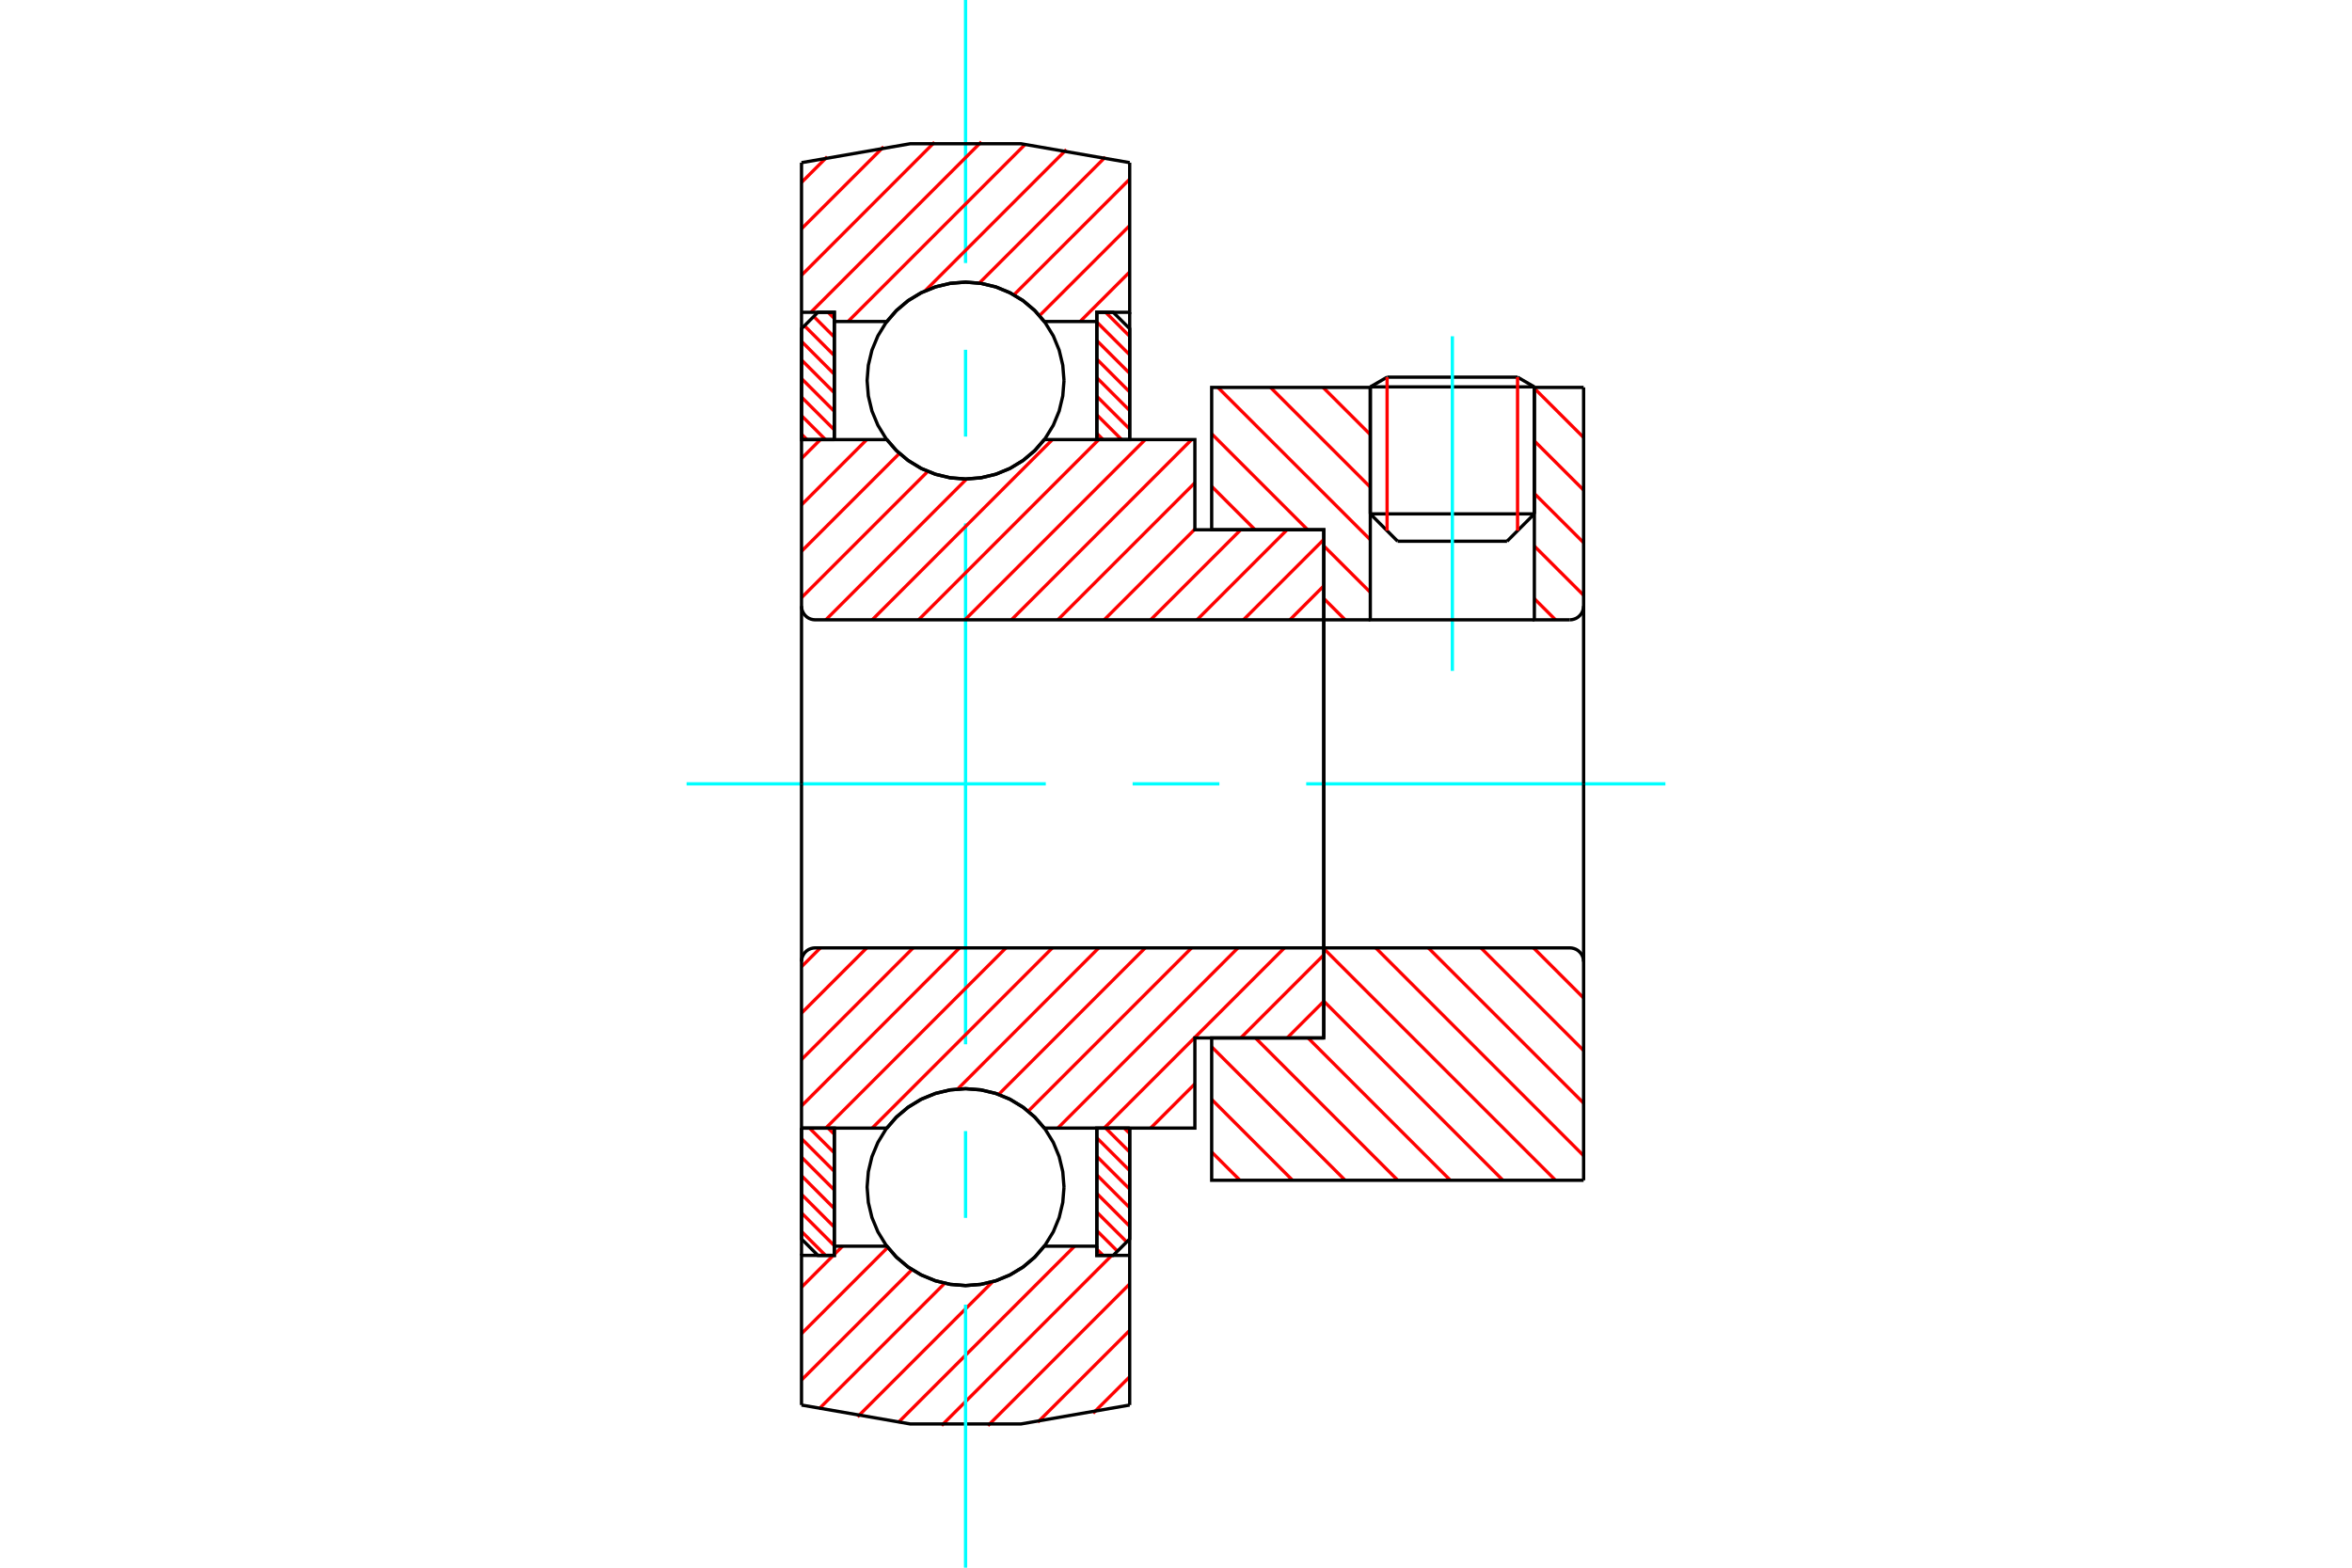 <?xml version="1.0" standalone="no"?>
<!DOCTYPE svg PUBLIC "-//W3C//DTD SVG 1.1//EN"
	"http://www.w3.org/Graphics/SVG/1.1/DTD/svg11.dtd">
<svg xmlns="http://www.w3.org/2000/svg" height="100%" width="100%" viewBox="0 0 36000 24000">
	<rect x="-1800" y="-1200" width="39600" height="26400" style="fill:#FFF"/>
	<g style="fill:none; fill-rule:evenodd" transform="matrix(1 0 0 1 0 0)">
		<g style="fill:none; stroke:#000; stroke-width:50; shape-rendering:geometricPrecision">
			<line x1="23485" y1="5923" x2="20974" y2="5923"/>
			<line x1="21231" y1="5774" x2="23228" y2="5774"/>
			<line x1="20974" y1="7867" x2="23485" y2="7867"/>
			<line x1="23067" y1="8286" x2="21392" y2="8286"/>
			<line x1="21231" y1="5774" x2="20974" y2="5923"/>
			<line x1="23485" y1="5923" x2="23228" y2="5774"/>
			<line x1="23067" y1="8286" x2="23485" y2="7867"/>
			<line x1="20974" y1="7867" x2="21392" y2="8286"/>
			<line x1="20974" y1="5923" x2="20974" y2="7867"/>
			<line x1="23485" y1="7867" x2="23485" y2="5923"/>
		</g>
		<g style="fill:none; stroke:#0FF; stroke-width:50; shape-rendering:geometricPrecision">
			<line x1="22230" y1="10271" x2="22230" y2="5148"/>
		</g>
		<g style="fill:none; stroke:#F00; stroke-width:50; shape-rendering:geometricPrecision">
			<line x1="23228" y1="5774" x2="23228" y2="8124"/>
			<line x1="21231" y1="8124" x2="21231" y2="5774"/>
			<line x1="12268" y1="18852" x2="12635" y2="19219"/>
			<line x1="12268" y1="18568" x2="12770" y2="19070"/>
			<line x1="12268" y1="18284" x2="12770" y2="18786"/>
			<line x1="12268" y1="17999" x2="12770" y2="18502"/>
			<line x1="12268" y1="17715" x2="12770" y2="18218"/>
			<line x1="12268" y1="17431" x2="12770" y2="17933"/>
			<line x1="12390" y1="17270" x2="12770" y2="17649"/>
			<line x1="12675" y1="17270" x2="12770" y2="17365"/>
		</g>
		<g style="fill:none; stroke:#000; stroke-width:50; shape-rendering:geometricPrecision">
			<polyline points="12268,17270 12268,18968 12519,19219 12770,19219 12770,17270 12268,17270"/>
		</g>
		<g style="fill:none; stroke:#0FF; stroke-width:50; shape-rendering:geometricPrecision">
			<line x1="10509" y1="12000" x2="16007" y2="12000"/>
			<line x1="17336" y1="12000" x2="18664" y2="12000"/>
			<line x1="19993" y1="12000" x2="25491" y2="12000"/>
		</g>
		<g style="fill:none; stroke:#F00; stroke-width:50; shape-rendering:geometricPrecision">
			<line x1="12268" y1="6647" x2="12351" y2="6730"/>
			<line x1="12268" y1="6363" x2="12635" y2="6730"/>
			<line x1="12268" y1="6079" x2="12770" y2="6581"/>
			<line x1="12268" y1="5795" x2="12770" y2="6297"/>
			<line x1="12268" y1="5510" x2="12770" y2="6013"/>
			<line x1="12268" y1="5226" x2="12770" y2="5729"/>
			<line x1="12313" y1="4987" x2="12770" y2="5444"/>
			<line x1="12455" y1="4845" x2="12770" y2="5160"/>
			<line x1="12675" y1="4781" x2="12770" y2="4876"/>
		</g>
		<g style="fill:none; stroke:#000; stroke-width:50; shape-rendering:geometricPrecision">
			<polyline points="12770,6730 12770,4781 12519,4781 12268,5032 12268,6730 12770,6730"/>
		</g>
		<g style="fill:none; stroke:#F00; stroke-width:50; shape-rendering:geometricPrecision">
			<line x1="17207" y1="17270" x2="17291" y2="17353"/>
			<line x1="16923" y1="17270" x2="17291" y2="17637"/>
			<line x1="16788" y1="17419" x2="17291" y2="17921"/>
			<line x1="16788" y1="17703" x2="17291" y2="18205"/>
			<line x1="16788" y1="17987" x2="17291" y2="18490"/>
			<line x1="16788" y1="18271" x2="17291" y2="18774"/>
			<line x1="16788" y1="18556" x2="17246" y2="19013"/>
			<line x1="16788" y1="18840" x2="17104" y2="19155"/>
			<line x1="16788" y1="19124" x2="16884" y2="19219"/>
		</g>
		<g style="fill:none; stroke:#000; stroke-width:50; shape-rendering:geometricPrecision">
			<polyline points="17291,17270 17291,18968 17039,19219 16788,19219 16788,17270 17291,17270"/>
		</g>
		<g style="fill:none; stroke:#F00; stroke-width:50; shape-rendering:geometricPrecision">
			<line x1="16923" y1="4781" x2="17291" y2="5148"/>
			<line x1="16788" y1="4930" x2="17291" y2="5432"/>
			<line x1="16788" y1="5214" x2="17291" y2="5716"/>
			<line x1="16788" y1="5498" x2="17291" y2="6001"/>
			<line x1="16788" y1="5782" x2="17291" y2="6285"/>
			<line x1="16788" y1="6067" x2="17291" y2="6569"/>
			<line x1="16788" y1="6351" x2="17168" y2="6730"/>
			<line x1="16788" y1="6635" x2="16884" y2="6730"/>
		</g>
		<g style="fill:none; stroke:#000; stroke-width:50; shape-rendering:geometricPrecision">
			<polyline points="16788,6730 16788,4781 17039,4781 17291,5032 17291,6730 16788,6730"/>
			<polyline points="16286,5826 16267,5591 16212,5361 16122,5142 15998,4941 15845,4761 15665,4607 15463,4484 15245,4393 15015,4338 14779,4319 14543,4338 14314,4393 14095,4484 13894,4607 13714,4761 13560,4941 13437,5142 13346,5361 13291,5591 13272,5826 13291,6062 13346,6292 13437,6510 13560,6712 13714,6892 13894,7045 14095,7169 14314,7259 14543,7315 14779,7333 15015,7315 15245,7259 15463,7169 15665,7045 15845,6892 15998,6712 16122,6510 16212,6292 16267,6062 16286,5826"/>
			<polyline points="16286,18174 16267,17938 16212,17708 16122,17490 15998,17288 15845,17108 15665,16955 15463,16831 15245,16741 15015,16685 14779,16667 14543,16685 14314,16741 14095,16831 13894,16955 13714,17108 13560,17288 13437,17490 13346,17708 13291,17938 13272,18174 13291,18409 13346,18639 13437,18858 13560,19059 13714,19239 13894,19393 14095,19516 14314,19607 14543,19662 14779,19681 15015,19662 15245,19607 15463,19516 15665,19393 15845,19239 15998,19059 16122,18858 16212,18639 16267,18409 16286,18174"/>
		</g>
		<g style="fill:none; stroke:#F00; stroke-width:50; shape-rendering:geometricPrecision">
			<line x1="23472" y1="14511" x2="24239" y2="15278"/>
			<line x1="22667" y1="14511" x2="24239" y2="16083"/>
			<line x1="21862" y1="14511" x2="24239" y2="16888"/>
			<line x1="21057" y1="14511" x2="24239" y2="17693"/>
			<line x1="20262" y1="14522" x2="23809" y2="18069"/>
			<line x1="20262" y1="15327" x2="23004" y2="18069"/>
			<line x1="20021" y1="15890" x2="22199" y2="18069"/>
			<line x1="19216" y1="15890" x2="21394" y2="18069"/>
			<line x1="18546" y1="16026" x2="20589" y2="18069"/>
			<line x1="18546" y1="16831" x2="19784" y2="18069"/>
			<line x1="18546" y1="17636" x2="18979" y2="18069"/>
		</g>
		<g style="fill:none; stroke:#000; stroke-width:50; shape-rendering:geometricPrecision">
			<line x1="24239" y1="12000" x2="24239" y2="18069"/>
			<polyline points="24239,14721 24236,14688 24228,14656 24216,14626 24199,14598 24177,14573 24152,14551 24124,14534 24094,14522 24062,14514 24029,14511 20262,14511 20262,12000"/>
			<polyline points="20262,14511 20262,15890 18546,15890 18546,18069 24239,18069"/>
		</g>
		<g style="fill:none; stroke:#F00; stroke-width:50; shape-rendering:geometricPrecision">
			<line x1="23485" y1="5945" x2="24239" y2="6698"/>
			<line x1="23485" y1="6750" x2="24239" y2="7503"/>
			<line x1="23485" y1="7555" x2="24239" y2="8308"/>
			<line x1="23485" y1="8360" x2="24239" y2="9113"/>
			<line x1="20251" y1="5931" x2="20974" y2="6653"/>
			<line x1="23485" y1="9165" x2="23809" y2="9489"/>
			<line x1="19446" y1="5931" x2="20974" y2="7458"/>
			<line x1="18641" y1="5931" x2="20974" y2="8263"/>
			<line x1="18546" y1="6641" x2="20015" y2="8110"/>
			<line x1="20262" y1="8357" x2="20974" y2="9068"/>
			<line x1="18546" y1="7446" x2="19210" y2="8110"/>
			<line x1="20262" y1="9162" x2="20589" y2="9489"/>
		</g>
		<g style="fill:none; stroke:#000; stroke-width:50; shape-rendering:geometricPrecision">
			<line x1="24239" y1="12000" x2="24239" y2="5931"/>
			<polyline points="24029,9489 24062,9486 24094,9478 24124,9466 24152,9449 24177,9427 24199,9402 24216,9374 24228,9344 24236,9312 24239,9279"/>
			<polyline points="24029,9489 23485,9489 23485,5931"/>
			<polyline points="23485,9489 20974,9489 20974,5931"/>
			<polyline points="20974,9489 20262,9489 20262,12000"/>
			<polyline points="20262,9489 20262,8110 18546,8110 18546,5931 20974,5931"/>
			<line x1="23485" y1="5931" x2="24239" y2="5931"/>
		</g>
		<g style="fill:none; stroke:#F00; stroke-width:50; shape-rendering:geometricPrecision">
			<line x1="17291" y1="21077" x2="16731" y2="21636"/>
			<line x1="17291" y1="20367" x2="15885" y2="21772"/>
			<line x1="17291" y1="19656" x2="15121" y2="21826"/>
			<line x1="17017" y1="19219" x2="14412" y2="21824"/>
			<line x1="16448" y1="19078" x2="13749" y2="21777"/>
			<line x1="15194" y1="19622" x2="13125" y2="21691"/>
			<line x1="14460" y1="19646" x2="12534" y2="21571"/>
			<line x1="13959" y1="19437" x2="12268" y2="21127"/>
			<line x1="13589" y1="19096" x2="12268" y2="20417"/>
			<line x1="12897" y1="19078" x2="12770" y2="19204"/>
			<line x1="12755" y1="19219" x2="12268" y2="19707"/>
		</g>
		<g style="fill:none; stroke:#000; stroke-width:50; shape-rendering:geometricPrecision">
			<polyline points="17291,17270 17291,19219 17291,21510"/>
			<polyline points="12268,21510 13934,21800 15625,21800 17291,21510"/>
			<polyline points="12268,21510 12268,19219 12770,19219 12770,19078 12770,17270"/>
			<polyline points="12770,19078 13574,19078 13727,19253 13906,19402 14105,19521 14321,19609 14547,19663 14779,19681 15011,19663 15238,19609 15453,19521 15653,19402 15831,19253 15985,19078 16788,19078 16788,17270"/>
			<polyline points="16788,19078 16788,19219 17291,19219"/>
			<line x1="12268" y1="19219" x2="12268" y2="17270"/>
		</g>
		<g style="fill:none; stroke:#0FF; stroke-width:50; shape-rendering:geometricPrecision">
			<line x1="14779" y1="24000" x2="14779" y2="19973"/>
			<line x1="14779" y1="18645" x2="14779" y2="17316"/>
			<line x1="14779" y1="15987" x2="14779" y2="8013"/>
			<line x1="14779" y1="6684" x2="14779" y2="5355"/>
			<line x1="14779" y1="4027" x2="14779" y2="0"/>
		</g>
		<g style="fill:none; stroke:#F00; stroke-width:50; shape-rendering:geometricPrecision">
			<line x1="17291" y1="4163" x2="16532" y2="4922"/>
			<line x1="17291" y1="3453" x2="15911" y2="4832"/>
			<line x1="17291" y1="2743" x2="15519" y2="4514"/>
			<line x1="16919" y1="2404" x2="14988" y2="4335"/>
			<line x1="16322" y1="2290" x2="14158" y2="4454"/>
			<line x1="15691" y1="2211" x2="12980" y2="4922"/>
			<line x1="15021" y1="2171" x2="12411" y2="4781"/>
			<line x1="14304" y1="2177" x2="12268" y2="4214"/>
			<line x1="13525" y1="2247" x2="12268" y2="3503"/>
			<line x1="12661" y1="2400" x2="12268" y2="2793"/>
		</g>
		<g style="fill:none; stroke:#000; stroke-width:50; shape-rendering:geometricPrecision">
			<polyline points="12268,6730 12268,4781 12268,2490"/>
			<polyline points="17291,2490 15625,2200 13934,2200 12268,2490"/>
			<polyline points="17291,2490 17291,4781 16788,4781 16788,4922 16788,6730"/>
			<polyline points="16788,4922 15985,4922 15831,4747 15653,4598 15453,4479 15238,4391 15011,4337 14779,4319 14547,4337 14321,4391 14105,4479 13906,4598 13727,4747 13574,4922 12770,4922 12770,6730"/>
			<polyline points="12770,4922 12770,4781 12268,4781"/>
			<line x1="17291" y1="4781" x2="17291" y2="6730"/>
		</g>
		<g style="fill:none; stroke:#F00; stroke-width:50; shape-rendering:geometricPrecision">
			<line x1="20262" y1="15329" x2="19701" y2="15890"/>
			<line x1="20262" y1="14619" x2="18991" y2="15890"/>
			<line x1="18289" y1="16593" x2="17612" y2="17270"/>
			<line x1="19660" y1="14511" x2="16901" y2="17270"/>
			<line x1="18949" y1="14511" x2="16191" y2="17270"/>
			<line x1="18239" y1="14511" x2="15738" y2="17012"/>
			<line x1="17529" y1="14511" x2="15285" y2="16755"/>
			<line x1="16818" y1="14511" x2="14658" y2="16672"/>
			<line x1="16108" y1="14511" x2="13350" y2="17270"/>
			<line x1="15398" y1="14511" x2="12640" y2="17270"/>
			<line x1="14687" y1="14511" x2="12268" y2="16931"/>
			<line x1="13977" y1="14511" x2="12268" y2="16221"/>
			<line x1="13267" y1="14511" x2="12268" y2="15510"/>
			<line x1="12557" y1="14511" x2="12268" y2="14800"/>
		</g>
		<g style="fill:none; stroke:#000; stroke-width:50; shape-rendering:geometricPrecision">
			<line x1="20262" y1="12000" x2="20262" y2="15890"/>
			<polyline points="20262,14511 12477,14511 12444,14514 12412,14522 12382,14534 12354,14551 12329,14573 12308,14598 12291,14626 12278,14656 12270,14688 12268,14721 12268,17270 12770,17270 13574,17270"/>
			<polyline points="15985,17270 15831,17095 15653,16946 15453,16826 15238,16738 15011,16685 14779,16667 14547,16685 14321,16738 14105,16826 13906,16946 13727,17095 13574,17270"/>
			<polyline points="15985,17270 18289,17270 18289,15890 20262,15890"/>
			<line x1="12268" y1="12000" x2="12268" y2="14721"/>
		</g>
		<g style="fill:none; stroke:#F00; stroke-width:50; shape-rendering:geometricPrecision">
			<line x1="20262" y1="8969" x2="19743" y2="9489"/>
			<line x1="20262" y1="8259" x2="19032" y2="9489"/>
			<line x1="19701" y1="8110" x2="18322" y2="9489"/>
			<line x1="18991" y1="8110" x2="17612" y2="9489"/>
			<line x1="18289" y1="8101" x2="16901" y2="9489"/>
			<line x1="18289" y1="7391" x2="16191" y2="9489"/>
			<line x1="18239" y1="6730" x2="15481" y2="9489"/>
			<line x1="17529" y1="6730" x2="14770" y2="9489"/>
			<line x1="16818" y1="6730" x2="14060" y2="9489"/>
			<line x1="16108" y1="6730" x2="13350" y2="9489"/>
			<line x1="14795" y1="7333" x2="12640" y2="9489"/>
			<line x1="14201" y1="7217" x2="12268" y2="9150"/>
			<line x1="13766" y1="6942" x2="12268" y2="8440"/>
			<line x1="13267" y1="6730" x2="12268" y2="7729"/>
			<line x1="12557" y1="6730" x2="12268" y2="7019"/>
		</g>
		<g style="fill:none; stroke:#000; stroke-width:50; shape-rendering:geometricPrecision">
			<line x1="12268" y1="12000" x2="12268" y2="6730"/>
			<polyline points="12268,9279 12270,9312 12278,9344 12291,9374 12308,9402 12329,9427 12354,9449 12382,9466 12412,9478 12444,9486 12477,9489 20262,9489 20262,8110 18289,8110 18289,6730 15985,6730"/>
			<polyline points="13574,6730 13727,6905 13906,7054 14105,7174 14321,7262 14547,7315 14779,7333 15011,7315 15238,7262 15453,7174 15653,7054 15831,6905 15985,6730"/>
			<polyline points="13574,6730 12770,6730 12268,6730"/>
			<line x1="20262" y1="12000" x2="20262" y2="9489"/>
		</g>
	</g>
</svg>
